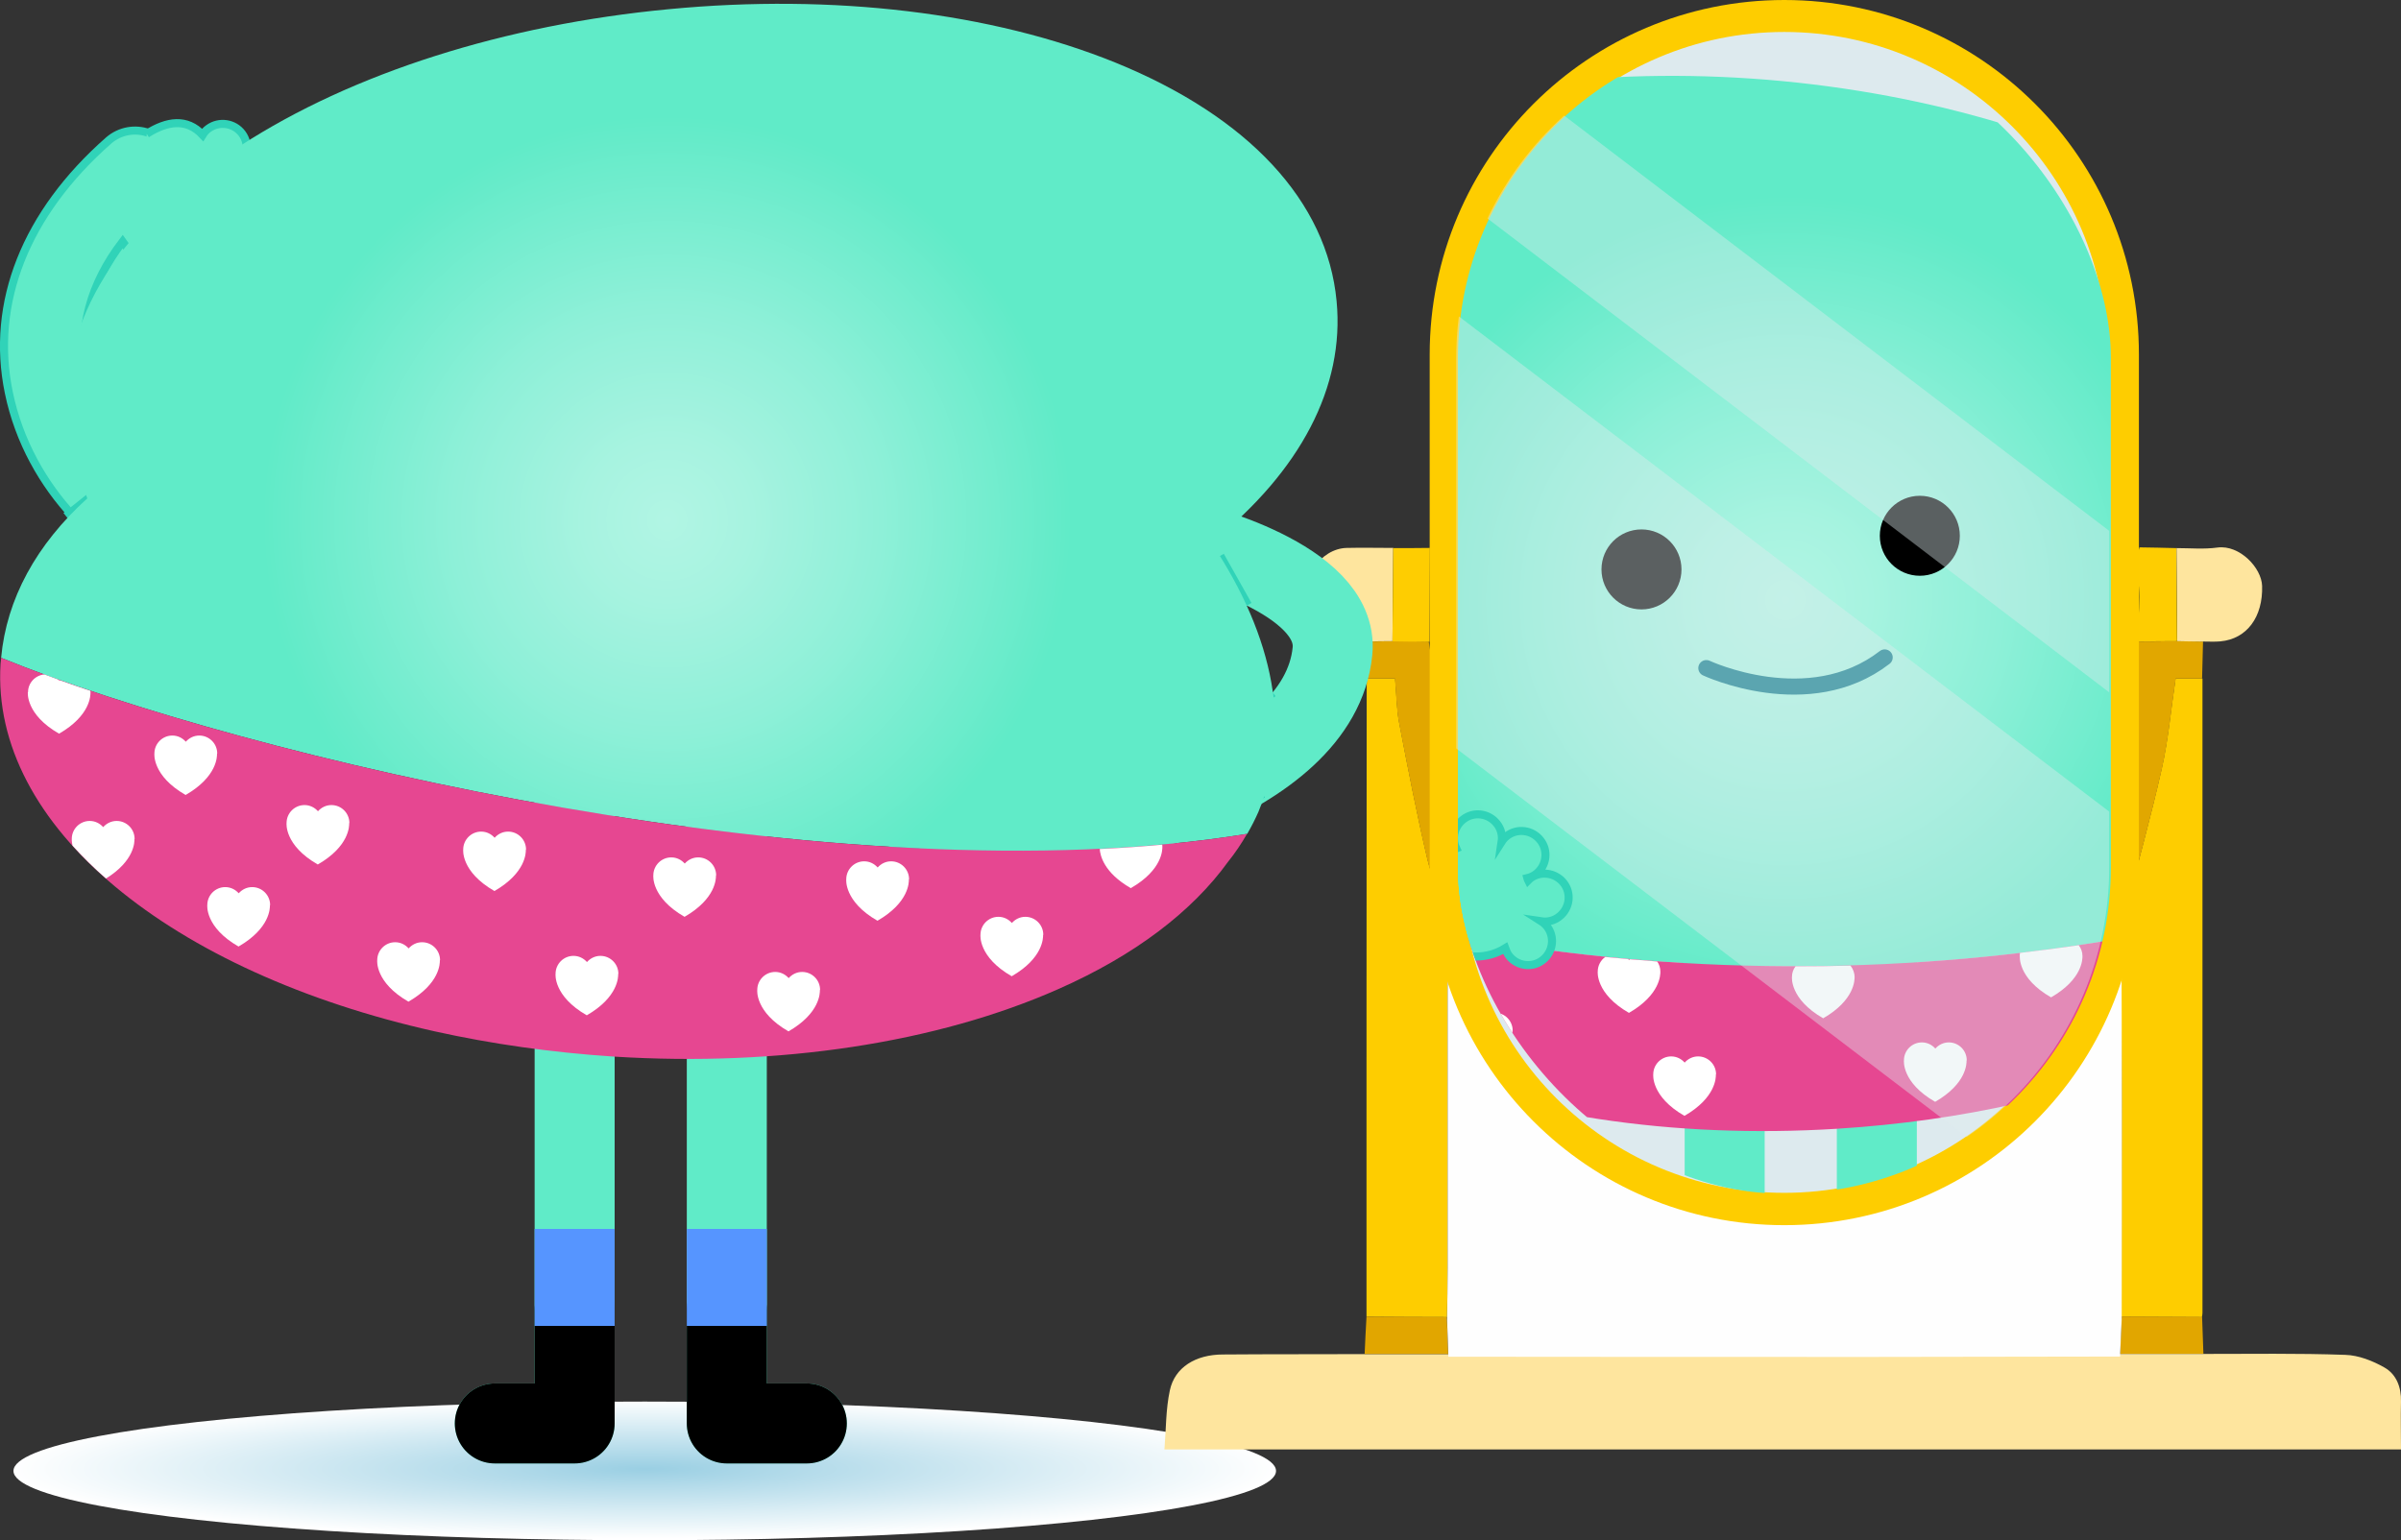 <?xml version="1.0" encoding="UTF-8"?>
<svg xmlns="http://www.w3.org/2000/svg" xmlns:xlink="http://www.w3.org/1999/xlink" viewBox="0 0 128.44 82.42">
  <rect x="0" y="0" width="128.44" height="82.42" fill="#333333" stroke="none"/>
  <defs>
    <style>
      .cls-1 {
        stroke: #5695ff;
      }

      .cls-1, .cls-2, .cls-3, .cls-4, .cls-5, .cls-6 {
        fill: none;
      }

      .cls-1, .cls-5, .cls-6 {
        stroke-linejoin: round;
        stroke-width: 4.28px;
      }

      .cls-7 {
        clip-path: url(#clippath);
      }

      .cls-2, .cls-8, .cls-9, .cls-10, .cls-11, .cls-12, .cls-13, .cls-14, .cls-15, .cls-16, .cls-17, .cls-18, .cls-19, .cls-20, .cls-21, .cls-22, .cls-23, .cls-24, .cls-25 {
        stroke-width: 0px;
      }

      .cls-3 {
        stroke: #007485;
        stroke-width: .86px;
      }

      .cls-3, .cls-4, .cls-26 {
        stroke-miterlimit: 10;
      }

      .cls-3, .cls-5, .cls-6 {
        stroke-linecap: round;
      }

      .cls-4, .cls-26 {
        stroke: #30d3b8;
        stroke-width: .43px;
      }

      .cls-8 {
        fill: #deeaee;
      }

      .cls-8, .cls-9 {
        opacity: .41;
      }

      .cls-9, .cls-15 {
        fill: #ddeaee;
      }

      .cls-27 {
        clip-path: url(#clippath-1);
      }

      .cls-10 {
        fill: url(#Dégradé_sans_nom_2);
      }

      .cls-5 {
        stroke: #000;
      }

      .cls-11 {
        fill: url(#Dégradé_sans_nom_2-2);
      }

      .cls-26, .cls-14 {
        fill: #60ebc8;
      }

      .cls-6 {
        stroke: #60ebc8;
      }

      .cls-28 {
        isolation: isolate;
      }

      .cls-13 {
        fill: #f4d46d;
      }

      .cls-16 {
        fill: #e1a700;
      }

      .cls-17 {
        fill: #e1a600;
      }

      .cls-18 {
        fill: #fecd00;
      }

      .cls-19 {
        fill: #fecd01;
      }

      .cls-20 {
        fill: #fee59e;
      }

      .cls-21 {
        fill: #f3d46f;
      }

      .cls-22 {
        fill: #fff;
      }

      .cls-23 {
        fill: #e64791;
      }

      .cls-24 {
        fill: #fefefe;
      }

      .cls-25 {
        fill: url(#Dégradé_sans_nom_325);
        mix-blend-mode: multiply;
      }
    </style>
    <radialGradient id="Dégradé_sans_nom_325" data-name="Dégradé sans nom 325" cx="34.49" cy="78.71" fx="34.49" fy="78.71" r="33.89" gradientTransform="translate(0 69.94) scale(1 .11)" gradientUnits="userSpaceOnUse">
      <stop offset="0" stop-color="#9acfe3"/>
      <stop offset="1" stop-color="#fff"/>
    </radialGradient>
    <radialGradient id="Dégradé_sans_nom_2" data-name="Dégradé sans nom 2" cx="-6601.8" cy="-1086.96" fx="-6601.8" fy="-1086.96" r="21.63" gradientTransform="translate(-6621.25 699.25) rotate(-176.41) scale(1 -1)" gradientUnits="userSpaceOnUse">
      <stop offset="0" stop-color="#b1f5e4"/>
      <stop offset=".2" stop-color="#a7f3e0"/>
      <stop offset=".53" stop-color="#8ef0d8"/>
      <stop offset=".95" stop-color="#65ebc9"/>
      <stop offset="1" stop-color="#60ebc8"/>
    </radialGradient>
    <clipPath id="clippath">
      <rect class="cls-2" x="77.99" y="1.69" width="34.93" height="62.19" rx="17.47" ry="17.47"/>
    </clipPath>
    <radialGradient id="Dégradé_sans_nom_2-2" data-name="Dégradé sans nom 2" cx="631.44" cy="-628.84" fx="631.44" fy="-628.84" r="21.62" gradientTransform="translate(-495.32 699.25) rotate(-3.59)" xlink:href="#Dégradé_sans_nom_2"/>
    <clipPath id="clippath-1">
      <rect class="cls-2" x="77.9" y="1.69" width="34.93" height="62.19" rx="17.47" ry="17.47"/>
    </clipPath>
  </defs>
  <g class="cls-28">
    <g id="Calque_1" data-name="Calque 1">
      <g>
        <ellipse class="cls-25" cx="34.49" cy="78.71" rx="33.77" ry="3.71"/>
        <g>
          <g>
            <path class="cls-20" d="m117.87,72.45c2.53,0,5.06-.04,7.59.05.71.02,1.47.32,2.1.68.63.36.9,1.05.88,1.82-.02.83,0,1.66,0,2.56H62.29c.09-1.08.07-2.14.29-3.16.26-1.23,1.38-1.92,2.84-1.92,2.53-.02,5.06-.01,7.59-.02,1.49,0,2.98,0,4.47,0,7.58,0,15.16.01,22.74.01,4.4,0,8.79-.01,13.19-.02,1.49,0,2.97,0,4.46,0Z"/>
            <path class="cls-18" d="m117.82,36.31c0,11.32,0,22.63,0,33.95,0,.07-.02.15-.03.22-1.43,0-2.87-.02-4.3-.02,0-3.87.01-7.74.01-11.61,0-3.26-.02-6.52-.04-9.78.08-.09.2-.16.23-.27.66-2.55,1.37-5.1,1.95-7.67.35-1.56.49-3.16.74-4.82h1.43Z"/>
            <path class="cls-18" d="m73.1,70.46c0-11.13,0-22.26.01-33.39,0-.25,0-.51.01-.76.49,0,.99,0,1.51,0,.08.88.08,1.64.22,2.37.47,2.44.94,4.88,1.51,7.3.25,1.05.74,2.05,1.12,3.08-.01.55-.04,1.11-.04,1.66,0,5.65,0,11.31,0,16.96,0,.93-.02,1.87-.03,2.8-1.43,0-2.87-.01-4.3-.02Z"/>
            <path class="cls-16" d="m117.82,36.31h-1.43c-.25,1.66-.39,3.26-.74,4.82-.58,2.57-1.29,5.11-1.95,7.67-.03.1-.15.18-.23.27-.02-2.07-.04-4.15-.07-6.22,0,0,.05,0,.05,0,.01-.22.02-.43.03-.65.27-2.12.54-4.23.8-6.35.04-.3,0-.6-.02-.9.02-.21.04-.41.06-.62.71,0,1.42-.01,2.13-.02l1.4.02c-.02.66-.03,1.32-.05,1.98Z"/>
            <path class="cls-16" d="m77.47,49.06c-.38-1.02-.87-2.02-1.12-3.08-.57-2.42-1.04-4.86-1.51-7.3-.14-.74-.14-1.5-.22-2.37-.52,0-1.01,0-1.51,0-.02-.66-.03-1.32-.05-1.98.47,0,.94-.01,1.4-.02.66,0,1.32.01,1.97.02.07.45.14.91.2,1.36.08.99.14,1.99.26,2.98.14,1.14.33,2.27.5,3.4.02.21.05.42.07.63,0,2.12-.01,4.24-.02,6.36Z"/>
            <path class="cls-20" d="m74.49,34.31c-.47,0-.94.01-1.4.02-1.85-.02-2.65-.52-3.14-1.98-.45-1.33.69-3,2.09-3.03.83-.02,1.66,0,2.49,0-.01,1.66-.03,3.32-.04,4.98Z"/>
            <path class="cls-20" d="m117.87,34.33c-.47,0-.94-.01-1.4-.02-.01-1.66-.03-3.32-.04-4.98.73,0,1.47.07,2.19-.03,1.19-.16,2.36,1.09,2.39,2.05.05,1.66-.81,2.84-2.23,2.97-.3.03-.6.01-.91.01Z"/>
            <path class="cls-19" d="m116.42,29.33c.01,1.66.03,3.32.04,4.98-.71,0-1.42.01-2.13.02.04-.8.11-1.6.11-2.4,0-.65-.11-1.3-.13-1.94,0-.23.09-.46.14-.7.65.01,1.31.02,1.96.04Z"/>
            <path class="cls-19" d="m74.49,34.31c.01-1.66.03-3.32.04-4.98.65,0,1.3,0,1.96-.01,0,1.67-.02,3.34-.02,5.02-.66,0-1.32-.01-1.97-.02Z"/>
            <path class="cls-17" d="m73.1,70.46c1.43,0,2.87.01,4.3.02.02.66.05,1.31.07,1.97-1.49,0-2.98,0-4.47,0,.03-.66.06-1.33.1-1.99Z"/>
            <path class="cls-17" d="m113.5,70.45c1.43,0,2.87.02,4.3.02.02.66.05,1.31.07,1.97-1.49,0-2.97,0-4.46,0,.03-.66.06-1.33.09-1.99Z"/>
            <path class="cls-24" d="m113.5,70.6c-.03.66-.06,1.33-.09,1.99-4.4,0-8.79.02-13.19.02-7.58,0-15.16,0-22.74-.01-.02-.66-.05-1.31-.07-1.97.01-.93.03-1.87.03-2.8,0-5.65,0-11.31,0-16.96,0-.55.02-1.11.04-1.66,0-2.12.01-4.24.02-6.36.03-.05.06-.1.08-.15.53,1.88.95,3.8,1.62,5.63,1.36,3.69,3.1,7.18,5.78,10.13,2.95,3.25,6.38,5.48,10.96,5.34,2.41-.07,4.57-.89,6.53-2.27.52-.34,1.09-.63,1.55-1.04,3.46-3.06,5.78-6.89,7.4-11.17.2-.54.4-1.08.6-1.62.41-1.56.83-3.12,1.24-4.68.05,0,.1,0,.15,0,.02,2.07.04,4.15.07,6.22.01,3.26.03,6.52.03,9.78,0,3.87,0,7.74-.01,11.61Z"/>
            <path class="cls-21" d="m113.49,42.2c-.01.22-.02.43-.03.65.01-.22.02-.43.03-.65Z"/>
            <path class="cls-13" d="m77.42,42.07c.05.16.1.32.15.47-.03.05-.06.1-.08.15-.02-.21-.05-.42-.07-.63Z"/>
            <g>
              <path class="cls-15" d="m95.45,64.7c-9.99,0-18.11-8.12-18.11-18.11v-27.62c0-9.99,8.12-18.11,18.11-18.11s18.11,8.12,18.11,18.11v27.62c0,9.99-8.12,18.11-18.11,18.11Z"/>
              <path class="cls-18" d="m95.45,1.71c9.51,0,17.25,7.74,17.25,17.25v27.62c0,9.51-7.74,17.25-17.25,17.25s-17.25-7.74-17.25-17.25v-27.62c0-9.51,7.74-17.25,17.25-17.25m0-1.71h0c-10.48,0-18.97,8.49-18.97,18.97v27.62c0,10.48,8.49,18.97,18.97,18.97h0c10.48,0,18.97-8.49,18.97-18.97v-27.62c0-10.48-8.49-18.97-18.97-18.97h0Z"/>
            </g>
          </g>
          <g>
            <path class="cls-6" d="m63.58,29s8.09,1.92,7.7,5.85c-.7,7.06-13.52,10.11-18.22,9.95"/>
            <path class="cls-26" d="m68.1,37.08c-4.03,3.17-9.19,5.12-13.45,5.52-.16-.23-.36-.44-.59-.62-.24-.19-.51-.34-.79-.45.25-.53.11-1.18-.37-1.55-.56-.44-1.37-.34-1.8.22-.23.29-.31.64-.26.97-.07-.11-.16-.21-.27-.3-.56-.44-1.37-.34-1.8.22-.44.56-.34,1.37.22,1.8.15.12.31.19.48.23-.02.04-.04.08-.05.12-.03-.03-.06-.06-.09-.09-.56-.44-1.37-.34-1.8.22s-.34,1.37.22,1.8c.29.23.64.31.97.26-.11.07-.21.16-.3.27-.44.56-.34,1.37.22,1.8.56.44,1.37.34,1.8-.22.1-.12.17-.26.21-.41.95.58,2.12.58,3.06.05.53-.02,1.13-.06,1.81-.14,3.86-.46,7.29-1.69,12.04-4.29"/>
            <line class="cls-4" x1="66.76" y1="32.37" x2="65.28" y2="29.74"/>
            <path class="cls-6" d="m9.27,28.75c-4.8-1.56-11.71-11.13-2.04-19.62"/>
            <g>
              <path class="cls-14" d="m11.06,7.49c-.98-1.33-2.27-1.04-3.61-.05s-2.2,2.28-1.22,3.61c.98,1.33,2.86,1.62,4.19.63,1.33-.98,1.62-2.86.63-4.19Z"/>
              <circle class="cls-14" cx="7.85" cy="12.52" r="1.29"/>
              <circle class="cls-14" cx="10.33" cy="12.29" r="1.29"/>
              <circle class="cls-14" cx="12.15" cy="10.42" r="1.29"/>
              <circle class="cls-14" cx="11.91" cy="7.93" r="1.29"/>
            </g>
            <path class="cls-26" d="m7.94,7.11c-.71-.25-1.52-.12-2.13.41C1.38,11.42-.52,16.2.47,21c.54,2.63,1.85,4.9,3.45,6.62"/>
            <path class="cls-26" d="m6.56,24.1c-.88-1.11-1.59-2.49-1.89-3.97-.51-2.46.14-4.91,1.89-7.2l.25.35c.42.57,1.23.69,1.8.27.29-.22.47-.53.51-.87.04.13.1.25.18.36.42.57,1.23.69,1.8.27.57-.42.69-1.23.27-1.8-.11-.15-.25-.27-.4-.35.03-.03.06-.07.08-.1.02.04.04.08.07.11.42.57,1.23.69,1.8.27.57-.42.69-1.23.27-1.8-.22-.29-.53-.47-.87-.51.13-.04.25-.1.36-.18.57-.42.69-1.23.27-1.8-.42-.57-1.23-.69-1.8-.27-.13.09-.23.21-.31.34-.85-.91-1.9-.75-2.99-.06"/>
            <line class="cls-4" x1="6.15" y1="25.53" x2="3.53" y2="27.62"/>
            <g>
              <polyline class="cls-6" points="38.88 42.54 38.88 76.17 43.16 76.17"/>
              <polyline class="cls-5" points="38.88 70.1 38.88 76.17 43.16 76.17"/>
              <line class="cls-1" x1="38.88" y1="65.76" x2="38.88" y2="70.95"/>
            </g>
            <g>
              <polyline class="cls-6" points="30.74 42.54 30.74 76.17 26.47 76.17"/>
              <polyline class="cls-5" points="30.74 70.1 30.74 76.17 26.47 76.17"/>
              <line class="cls-1" x1="30.74" y1="65.76" x2="30.74" y2="70.95"/>
            </g>
          </g>
          <path class="cls-10" d="m67.96,41.43c.34-1.56.36-3.21.05-4.9-.43-2.42-1.51-4.94-3.21-7.49,4.77-3.83,7.14-8.34,6.7-12.93-.5-5.33-4.71-9.86-11.83-12.76C53.06.67,44.58-.35,35.79.49c-8.8.83-16.94,3.42-22.92,7.3C6.41,11.97,3.13,17.2,3.64,22.54c.07.74.22,1.47.43,2.18.16.64.36,1.29.6,1.95C1.94,29.14.35,32.05.06,35.2c12.84,5.25,44.95,12.97,66.66,9.42.22-.38.42-.77.6-1.18.27-.65.48-1.32.63-2Z"/>
          <g>
            <path class="cls-23" d="m.06,35.2c0,.1-.02.21-.03.31-.55,8.72,9.14,16.53,23.23,19.68,3.02.67,6.23,1.13,9.59,1.35,8.82.55,17.26-.73,23.78-3.62,4.07-1.8,7.13-4.13,9.06-6.8.38-.47.72-.98,1.02-1.5C45.02,48.17,12.9,40.45.06,35.2Z"/>
            <path class="cls-22" d="m14.45,48.43c0-.53-.43-.96-.96-.96-.29,0-.54.13-.72.33-.18-.2-.43-.33-.72-.33-.53,0-.96.43-.96.96h0s-.14,1.18,1.67,2.22c1.7-.98,1.68-2.07,1.68-2.2,0,0,0,0,0-.01Z"/>
            <path class="cls-22" d="m23.54,51.38c0-.53-.43-.96-.96-.96-.29,0-.54.13-.72.33-.18-.2-.43-.33-.72-.33-.53,0-.96.43-.96.96h0s-.14,1.18,1.67,2.22c1.7-.98,1.68-2.07,1.68-2.2,0,0,0,0,0-.01Z"/>
            <path class="cls-22" d="m11.62,40.32c0-.53-.43-.96-.96-.96-.29,0-.54.13-.72.33-.18-.2-.43-.33-.72-.33-.53,0-.96.43-.96.96h0s-.14,1.18,1.67,2.22c1.7-.98,1.68-2.07,1.68-2.2,0,0,0,0,0-.01Z"/>
            <path class="cls-22" d="m18.69,44.04c0-.53-.43-.96-.96-.96-.29,0-.54.13-.72.33-.18-.2-.43-.33-.72-.33-.53,0-.96.43-.96.96h0s-.14,1.18,1.67,2.22c1.7-.98,1.68-2.07,1.68-2.2,0,0,0,0,0-.01Z"/>
            <path class="cls-22" d="m28.14,45.46c0-.53-.43-.96-.96-.96-.29,0-.54.13-.72.33-.18-.2-.43-.33-.72-.33-.53,0-.96.43-.96.96h0s-.14,1.18,1.67,2.22c1.7-.98,1.68-2.07,1.68-2.2,0,0,0,0,0-.01Z"/>
            <path class="cls-22" d="m38.31,46.84c0-.53-.43-.96-.96-.96-.29,0-.54.13-.72.33-.18-.2-.43-.33-.72-.33-.53,0-.96.43-.96.96h0s-.14,1.18,1.67,2.22c1.7-.98,1.68-2.07,1.68-2.2,0,0,0,0,0-.01Z"/>
            <path class="cls-22" d="m43.87,52.97c0-.53-.43-.96-.96-.96-.29,0-.54.13-.72.33-.18-.2-.43-.33-.72-.33-.53,0-.96.43-.96.96h0s-.14,1.18,1.67,2.22c1.7-.98,1.68-2.07,1.68-2.2,0,0,0,0,0-.01Z"/>
            <path class="cls-22" d="m55.81,50.02c0-.53-.43-.96-.96-.96-.29,0-.54.13-.72.33-.18-.2-.43-.33-.72-.33-.53,0-.96.43-.96.96h0s-.14,1.18,1.67,2.22c1.7-.98,1.68-2.07,1.68-2.2,0,0,0,0,0-.01Z"/>
            <path class="cls-22" d="m48.63,47.05c0-.53-.43-.96-.96-.96-.29,0-.54.13-.72.33-.18-.2-.43-.33-.72-.33-.53,0-.96.43-.96.96h0s-.14,1.18,1.67,2.22c1.7-.98,1.68-2.07,1.68-2.2,0,0,0,0,0-.01Z"/>
            <path class="cls-22" d="m33.08,52.11c0-.53-.43-.96-.96-.96-.29,0-.54.13-.72.33-.18-.2-.43-.33-.72-.33-.53,0-.96.43-.96.96h0s-.14,1.18,1.67,2.22c1.7-.98,1.68-2.07,1.68-2.2,0,0,0,0,0-.01Z"/>
            <path class="cls-23" d="m3.19,36.39s-.06-.02-.09-.03c.02.02.04.04.06.06,0,0,.02-.02.03-.02Z"/>
            <path class="cls-22" d="m1.49,37.04h0s-.14,1.18,1.67,2.22c1.7-.98,1.68-2.07,1.68-2.2,0,0,0,0,0-.01,0-.03,0-.05,0-.08-.57-.19-1.11-.38-1.64-.57,0,0-.02.02-.03.02-.02-.02-.04-.04-.06-.06-.25-.09-.49-.18-.73-.27-.49.04-.88.45-.88.95Z"/>
            <path class="cls-22" d="m7.2,44.9s0,0,0-.01c0-.53-.43-.96-.96-.96-.29,0-.54.13-.72.33-.18-.2-.43-.33-.72-.33-.53,0-.96.43-.96.96h0s-.01.14.04.36c.54.6,1.14,1.19,1.79,1.76,1.54-.95,1.53-1.98,1.52-2.11Z"/>
            <path class="cls-22" d="m60.5,47.52c1.7-.98,1.68-2.07,1.68-2.2,0,0,0,0,0-.01,0-.04,0-.08-.01-.11-1.1.1-2.21.18-3.34.23.02.32.2,1.26,1.67,2.1Z"/>
          </g>
          <g class="cls-7">
            <g>
              <g>
                <polyline class="cls-6" points="92.26 42.27 92.26 75.91 87.99 75.91"/>
                <polyline class="cls-5" points="92.26 69.83 92.26 75.91 87.99 75.91"/>
                <line class="cls-1" x1="92.26" y1="65.5" x2="92.26" y2="70.69"/>
              </g>
              <g>
                <polyline class="cls-6" points="100.4 42.27 100.4 75.91 104.68 75.91"/>
                <polyline class="cls-5" points="100.4 69.83 100.4 75.91 104.68 75.91"/>
                <line class="cls-1" x1="100.4" y1="65.5" x2="100.4" y2="70.69"/>
              </g>
              <path class="cls-11" d="m129.5,46.03c1.18-2.11,1.76-4.35,1.61-6.66-.21-3.27-1.81-6.29-4.64-8.85.24-.65.45-1.3.6-1.95.21-.71.36-1.43.43-2.18.5-5.33-2.77-10.57-9.23-14.75-5.98-3.87-14.12-6.46-22.92-7.3-8.8-.83-17.28.19-23.88,2.87-7.13,2.9-11.33,7.43-11.83,12.76-.43,4.58,1.93,9.09,6.7,12.93-1.7,2.54-2.78,5.07-3.21,7.49-.3,1.7-.29,3.34.05,4.9.05.21.11.43.17.64,20.57,7.99,45.88,7.38,66.14.11Z"/>
              <g>
                <path class="cls-23" d="m63.36,45.93c.13.46.28.92.46,1.36.41.98.96,1.87,1.62,2.69,1.93,2.67,5,4.99,9.06,6.8,6.51,2.89,14.96,4.17,23.78,3.62,3.36-.21,6.58-.67,9.59-1.35,10.36-2.32,18.34-7.15,21.62-13.02-20.26,7.27-45.57,7.89-66.14-.11Z"/>
                <path class="cls-22" d="m80.92,55.15c0-.53-.43-.96-.96-.96-.29,0-.54.13-.72.33-.18-.2-.43-.33-.72-.33-.53,0-.96.43-.96.96h0s-.14,1.18,1.67,2.22c1.7-.98,1.68-2.07,1.68-2.2,0,0,0,0,0-.01Z"/>
                <path class="cls-22" d="m91.8,57.49c0-.53-.43-.96-.96-.96-.29,0-.54.13-.72.33-.18-.2-.43-.33-.72-.33-.53,0-.96.43-.96.96h0s-.14,1.18,1.67,2.22c1.7-.98,1.68-2.07,1.68-2.2,0,0,0,0,0-.01Z"/>
                <path class="cls-22" d="m105.21,56.74c0-.53-.43-.96-.96-.96-.29,0-.54.13-.72.33-.18-.2-.43-.33-.72-.33-.53,0-.96.43-.96.96h0s-.14,1.18,1.67,2.22c1.7-.98,1.68-2.07,1.68-2.2,0,0,0,0,0-.01Z"/>
                <path class="cls-22" d="m119.07,53.56c0-.53-.43-.96-.96-.96-.29,0-.54.13-.72.33-.18-.2-.43-.33-.72-.33-.53,0-.96.43-.96.96h0s-.14,1.18,1.67,2.22c1.7-.98,1.68-2.07,1.68-2.2,0,0,0,0,0-.01Z"/>
                <path class="cls-22" d="m72.51,53.58s0,0,0-.01c0-.53-.43-.96-.96-.96-.29,0-.54.13-.72.33-.18-.2-.43-.33-.72-.33-.53,0-.96.43-.96.96h0s0,.05,0,.13c.74.55,1.54,1.08,2.4,1.59.97-.82.96-1.59.95-1.7Z"/>
                <path class="cls-22" d="m73.1,49.56s-.14,1.18,1.67,2.22c1.38-.79,1.63-1.66,1.67-2.03-1.07-.22-2.13-.45-3.18-.71-.1.15-.16.33-.16.53h0Z"/>
                <path class="cls-22" d="m85.47,51.98h0s-.14,1.18,1.67,2.22c1.7-.98,1.68-2.07,1.68-2.2,0,0,0,0,0-.01,0-.2-.06-.39-.17-.54-.49-.04-.98-.08-1.48-.12-.01.01-.02.02-.03.03-.01-.01-.03-.02-.04-.04-.41-.04-.82-.07-1.23-.11-.24.17-.4.46-.4.78Z"/>
                <path class="cls-22" d="m95.86,52.27s-.14,1.18,1.67,2.22c1.7-.98,1.68-2.07,1.68-2.2,0,0,0,0,0-.01,0-.23-.09-.44-.22-.61-.98.03-1.96.04-2.94.04-.12.16-.19.35-.19.57h0Z"/>
                <path class="cls-22" d="m108.05,51.15s-.14,1.18,1.67,2.22c1.7-.98,1.68-2.07,1.68-2.2,0,0,0,0,0-.01,0-.22-.07-.41-.2-.58-1.04.15-2.09.29-3.14.41,0,.05-.02.11-.02.16h0Z"/>
                <path class="cls-22" d="m123.32,50.56c1.7-.98,1.68-2.07,1.68-2.2,0,0,0,0,0-.01,0-.3-.14-.56-.35-.73-.99.29-1.99.58-3,.84.01.31.19,1.26,1.68,2.11Z"/>
              </g>
              <circle class="cls-12" cx="87.81" cy="30.47" r="2.14"/>
              <circle class="cls-12" cx="102.7" cy="28.67" r="2.14"/>
              <path class="cls-6" d="m67.56,32.86s-8.09,1.92-7.7,5.85c.7,7.06,13.52,10.11,18.22,9.95"/>
              <path class="cls-26" d="m63.61,46.36c4.75,2.61,8.18,3.83,12.04,4.29.68.08,1.28.13,1.81.14.93.53,2.11.54,3.06-.05.05.14.11.28.21.41.44.56,1.25.66,1.8.22.56-.44.66-1.25.22-1.8-.09-.11-.19-.2-.3-.27.33.05.69-.03.97-.26.56-.44.66-1.25.22-1.8s-1.25-.66-1.8-.22c-.03.03-.06.06-.09.09-.02-.04-.04-.08-.05-.12.17-.04.34-.12.48-.23.56-.44.66-1.25.22-1.8-.44-.56-1.25-.66-1.8-.22-.11.09-.2.19-.27.3.05-.33-.03-.69-.26-.97-.44-.56-1.25-.66-1.8-.22-.48.38-.62,1.02-.37,1.55-.28.11-.54.25-.79.45-.23.18-.43.39-.59.62-4.27-.4-9.43-2.35-13.45-5.52"/>
              <line class="cls-4" x1="64.39" y1="36.23" x2="65.87" y2="33.6"/>
              <path class="cls-6" d="m121.88,32.61c4.8-1.56,11.71-11.13,2.04-19.62"/>
              <g>
                <path class="cls-14" d="m120.09,11.35c.98-1.33,2.27-1.04,3.61-.05,1.33.98,2.2,2.28,1.22,3.61-.98,1.33-2.86,1.62-4.19.63s-1.62-2.86-.63-4.19Z"/>
                <circle class="cls-14" cx="123.3" cy="16.38" r="1.29"/>
                <circle class="cls-14" cx="120.81" cy="16.14" r="1.29"/>
                <circle class="cls-14" cx="119" cy="14.27" r="1.29"/>
                <circle class="cls-14" cx="119.24" cy="11.79" r="1.29"/>
              </g>
              <path class="cls-26" d="m123.21,10.97c.71-.25,1.52-.12,2.13.41,4.43,3.9,6.33,8.68,5.34,13.48-.54,2.63-1.85,4.9-3.45,6.62"/>
              <path class="cls-26" d="m124.59,27.96c.88-1.11,1.59-2.49,1.89-3.97.51-2.46-.14-4.91-1.89-7.2l-.25.35c-.42.57-1.23.69-1.8.27-.29-.22-.47-.53-.51-.87-.04.13-.1.25-.18.36-.42.57-1.23.69-1.8.27-.57-.42-.69-1.23-.27-1.8.11-.15.25-.27.4-.35-.03-.03-.06-.07-.08-.1-.02.04-.04.08-.07.11-.42.57-1.23.69-1.8.27-.57-.42-.69-1.23-.27-1.8.22-.29.53-.47.87-.51-.13-.04-.25-.1-.36-.18-.57-.42-.69-1.23-.27-1.8.42-.57,1.23-.69,1.8-.27.13.09.23.21.31.34.85-.91,1.9-.75,2.99-.06"/>
              <line class="cls-4" x1="125" y1="29.39" x2="127.62" y2="31.47"/>
              <path class="cls-3" d="m91.28,35.75s5.48,2.57,9.54-.57"/>
              <path class="cls-23" d="m87.18,51.32s-.05,0-.07,0c.01.01.03.02.04.04,0-.01.02-.02.03-.03Z"/>
            </g>
          </g>
          <g class="cls-27">
            <path class="cls-8" d="m71.49,29.03c.25-3.11.69-6.19,1.69-9.22.46-1.41,1.02-2.8,1.57-4.2.1-.25.33-.47.5-.71.3.2.62.38.9.59,13.65,10.4,27.3,20.8,40.96,31.2.29.22.68.37,1.02.55-.26.54-.52,1.08-.79,1.62-2.13,4.28-5.17,8.11-9.72,11.17-.61.41-1.35.7-2.03,1.04-.3-.2-.6-.39-.88-.6-10.7-8.15-21.4-16.3-32.1-24.45-.28-.21-.58-.41-.87-.62-.09-.45-.18-.91-.27-1.36.01-1.67.02-3.34.03-5.02Z"/>
            <path class="cls-9" d="m82.41,5.17c.2.17.39.35.6.51,12.5,9.53,25,19.05,37.5,28.58.19.14.39.27.59.4,0,.3.07.61.02.9-.34,2.12-.7,4.23-1.05,6.35-.01.22-.03.43-.04.65,0,0-.07,0-.07,0-.06,0-.13,0-.19,0-.27-.28-.49-.59-.8-.83-13.43-10.24-26.86-20.48-40.29-30.72-.28-.21-.52-.45-.78-.68.78-1.06,1.49-2.15,2.35-3.17.61-.72,1.44-1.33,2.18-1.99Z"/>
          </g>
        </g>
      </g>
    </g>
  </g>
</svg>
